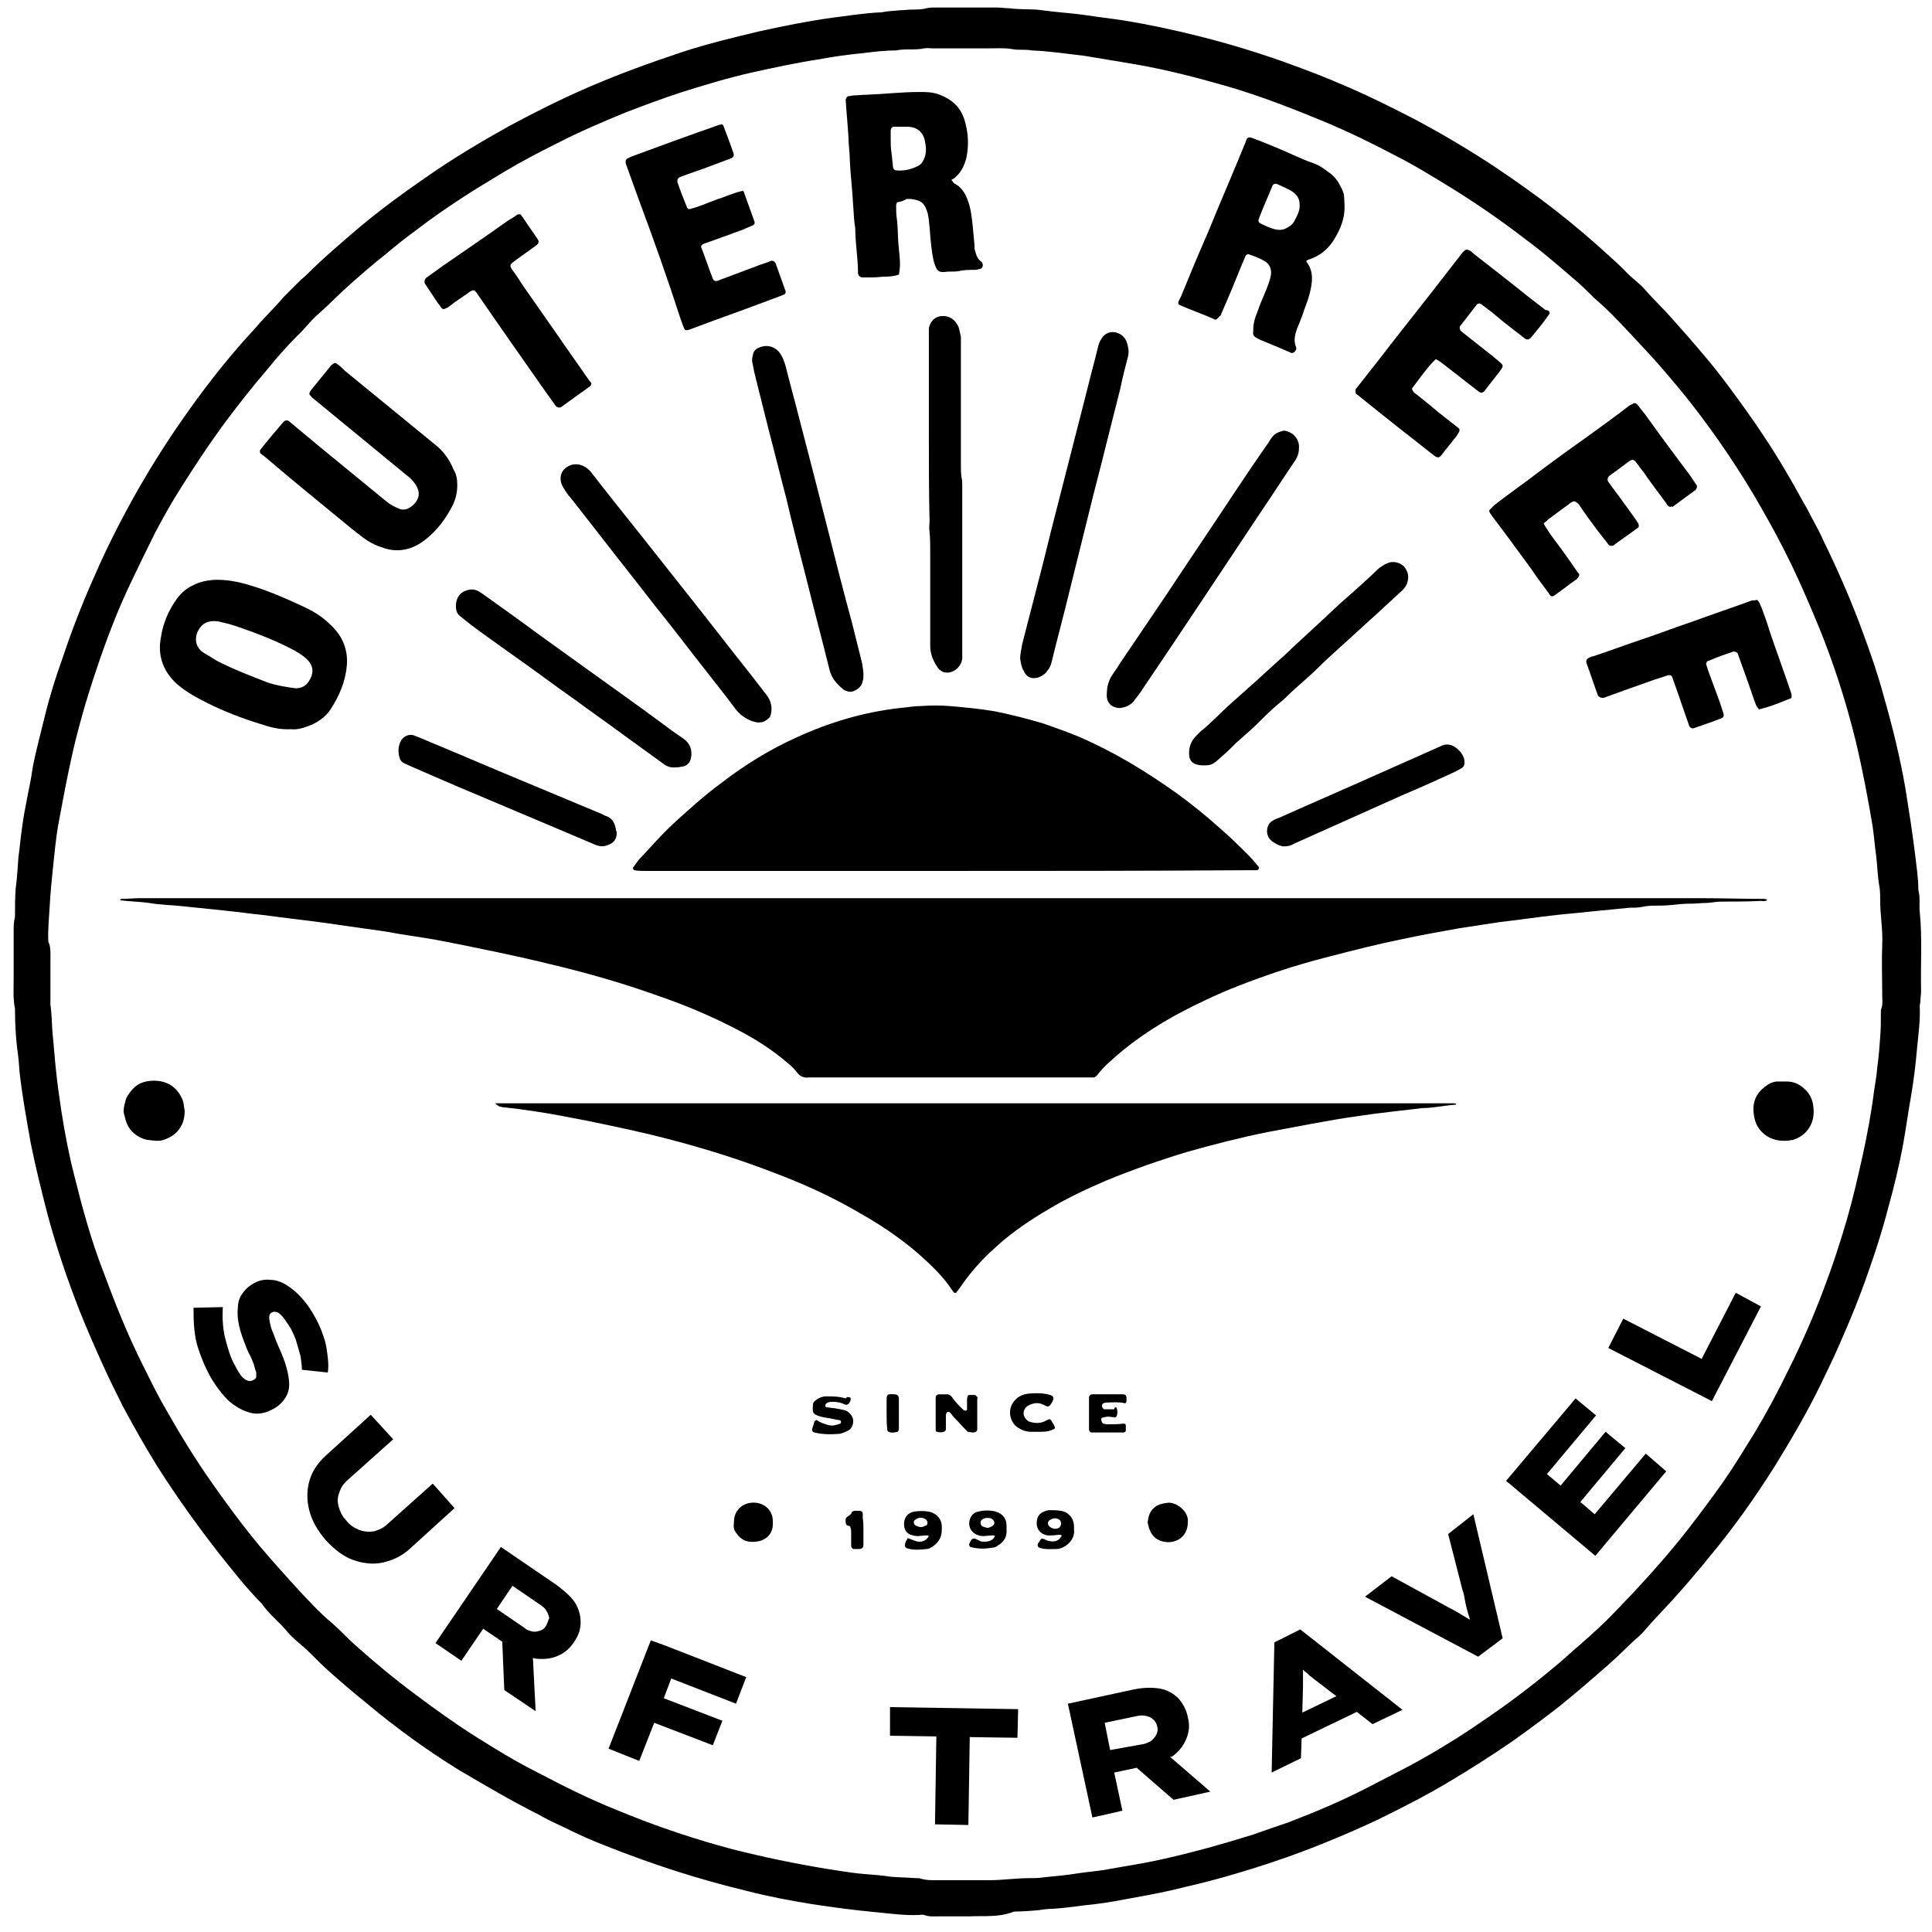 <?xml version="1.0" encoding="utf-8"?>
<!-- Generator: Adobe Illustrator 27.0.1, SVG Export Plug-In . SVG Version: 6.00 Build 0)  -->
<svg version="1.1" id="Layer_1" xmlns="http://www.w3.org/2000/svg" xmlns:xlink="http://www.w3.org/1999/xlink" x="0px" y="0px"
	 viewBox="0 0 283.5 283.5" style="enable-background:new 0 0 283.5 283.5;" xml:space="preserve">
<g>
	<path d="M142.4,281.2c-1.8,0-3.1,0-4.4,0c-0.8,0-1.6,0.1-2.4-0.2c-0.2-0.1-0.5,0-0.7,0c-2.1,0.1-4.2-0.2-6.3-0.4
		c-3.2-0.3-6.3-0.7-9.5-1.2c-3.1-0.5-6.3-1.1-9.4-1.9c-7.1-1.7-13.9-3.9-20.7-6.6c-2.1-0.8-4.1-1.7-6.1-2.7
		c-1.3-0.6-2.6-1.2-3.8-1.9c-4-2-7.9-4.3-11.8-6.6c-4.7-2.9-9.1-6.1-13.3-9.6c-2.1-1.7-4.1-3.4-6.1-5.2c-1.1-1-2.1-2.1-3.2-3.1
		c-0.8-0.7-1.7-1.4-2.4-2.2c-1.2-1.5-2.8-2.7-3.9-4.3c-2.3-2.3-4.3-4.9-6.3-7.4c-3.2-4.1-6.2-8.3-9-12.7c-1.8-2.9-3.5-5.9-5.1-8.9
		c-1-2-2-4-2.9-6c-1.2-2.6-2.3-5.2-3.4-7.9c-1.8-4.6-3.4-9.3-4.7-14.1c-0.9-3.5-1.8-7.1-2.5-10.6c-0.6-3.4-1.2-6.7-1.6-10.1
		c-0.1-1.3-0.2-2.6-0.4-3.9c-0.2-1.8-0.3-3.6-0.3-5.4c0-0.1,0-0.2,0-0.3c-0.3-1.4-0.2-2.8-0.2-4.3c0-2.3,0-4.7,0-7
		c0-0.6,0-1.1,0.1-1.7c0.1-0.3,0.1-0.6,0.1-0.8c0-1.3,0-2.5,0.1-3.8c0.2-1.5,0.3-3.1,0.4-4.6c0.2-1.4,0.3-2.7,0.5-4.1
		c0.2-1.6,0.5-3.2,0.8-4.7s0.6-2.9,0.8-4.4c0.5-2.6,1.2-5.1,1.8-7.6c0.7-2.9,1.6-5.7,2.6-8.5c1.3-3.9,2.8-7.8,4.5-11.6
		c1.2-2.8,2.5-5.5,3.9-8.2c2.5-4.8,5.3-9.5,8.3-13.9c2.8-4.1,5.8-8.1,9-11.8c1.1-1.3,2.2-2.4,3.3-3.7c0.9-1,1.9-2,2.8-3
		c0.2-0.2,0.4-0.5,0.7-0.8c0.8-0.8,1.5-1.5,2.3-2.3c0.3-0.3,0.6-0.5,0.9-0.8c2.5-2.5,5.2-4.8,7.9-7.1c3-2.5,6.1-4.8,9.3-7
		c4.1-2.9,8.3-5.4,12.6-7.8c3.7-2,7.5-3.9,11.4-5.6c4.6-2,9.3-3.7,14.1-5.3c3.7-1.2,7.4-2.1,11.2-3c3.6-0.8,7.1-1.5,10.7-2
		c2.4-0.3,4.8-0.7,7.3-0.8c0.9-0.2,1.8-0.2,2.7-0.3c0.6,0,1.1-0.1,1.7-0.1c0.7,0,1.5,0,2.2-0.2c0.4-0.1,0.8-0.1,1.2-0.1
		c3.1,0,6.2,0,9.2,0c0.5,0,1,0.1,1.5,0.1c0.4,0,0.8,0.1,1.2,0.1c1.3,0.1,2.5,0,3.8,0.2c2.1,0.3,4.2,0.4,6.3,0.7
		c1.9,0.3,3.8,0.5,5.7,0.8c3.7,0.6,7.4,1.4,11,2.3c4,1,8,2.2,12,3.6c3.4,1.2,6.8,2.5,10.2,4c3.2,1.4,6.4,3,9.5,4.6
		c3.2,1.7,6.3,3.5,9.3,5.4c3.2,2,6.3,4.2,9.3,6.4c2.8,2.1,5.5,4.3,8.1,6.6c1.5,1.4,3.1,2.7,4.5,4.2c0.8,0.8,1.8,1.5,2.5,2.3
		c1.3,1.5,2.8,2.9,4.1,4.4c1.6,1.8,3.2,3.6,4.7,5.4c2.3,2.7,4.4,5.6,6.4,8.4c2.2,3.1,4.2,6.2,6.1,9.5c0.9,1.5,1.7,3.1,2.6,4.6
		c0.8,1.6,1.7,3.1,2.4,4.7c2.2,4.5,4.2,9.1,5.9,13.8c1.1,3,2.1,5.9,2.9,8.9c1.3,4.5,2.4,9,3.2,13.6c0.5,3.1,1,6.3,1.4,9.5
		c0.2,1.8,0.5,3.6,0.5,5.4c0.3,1.1,0.1,2.2,0.2,3.2c0.4,3.9,0.1,7.8,0.2,11.6c0,0.5-0.1,1-0.1,1.5c0,0.2-0.1,0.5-0.1,0.7
		c0.1,2.1-0.2,4.2-0.4,6.3c-0.2,2.4-0.5,4.7-0.9,7.1c-0.4,2.2-0.7,4.5-1.1,6.7c-0.6,3.3-1.4,6.6-2.3,9.8c-0.8,3.1-1.8,6.2-2.9,9.3
		c-1.2,3.5-2.6,6.9-4.1,10.3c-0.9,2.1-1.9,4.1-2.9,6.2c-2,4.1-4.3,8-6.7,11.9c-2.9,4.6-6.1,9.1-9.6,13.3c-1.7,2.1-3.5,4.2-5.3,6.2
		c-0.9,1-1.8,1.9-2.7,2.9c-0.8,0.8-1.5,1.8-2.3,2.5c-1.5,1.3-2.9,2.8-4.4,4.1c-2.4,2.1-4.8,4.2-7.3,6.2c-2.3,1.8-4.6,3.5-7,5.2
		c-2.9,2-5.9,3.9-8.9,5.7c-3.5,2.1-7.2,4-10.9,5.8c-4.3,2-8.6,3.8-13.1,5.4c-3.1,1.1-6.3,2.1-9.5,3c-2.5,0.7-5.1,1.3-7.6,1.9
		c-2.2,0.5-4.5,0.9-6.7,1.3c-2,0.4-4,0.7-6.1,0.9c-1.5,0.2-3,0.4-4.6,0.5c-0.7,0-1.4,0.1-2,0.2c-1.2,0.1-2.4,0.2-3.6,0.2
		C146.6,281.4,144.2,281.1,142.4,281.2z M7.4,141.2c0,1.7,0,3.3,0,5c0,0.4,0,0.8,0,1.2c0.2,1.4,0.2,2.7,0.3,4.1
		c0.2,1.8,0.3,3.6,0.5,5.4c0.2,2,0.5,4.1,0.8,6.1c0.5,3.2,1.1,6.4,1.9,9.5c1.2,4.8,2.5,9.6,4.3,14.2c1.7,4.6,3.5,9.1,5.7,13.5
		c1.1,2.2,2.2,4.5,3.5,6.7c2.1,3.7,4.3,7.3,6.7,10.7c1.9,2.7,3.8,5.3,5.8,7.8c1.6,2,3.3,3.9,5,5.8c1.8,2,3.6,4,5.5,5.8
		c0.6,0.6,1.3,1.1,1.9,1.7c0.9,0.8,1.7,1.7,2.6,2.5c2.9,2.6,5.9,5.1,9,7.4c2.8,2.1,5.7,4.2,8.7,6.1s6.1,3.8,9.3,5.4
		c3.8,2,7.6,3.9,11.6,5.5c2.9,1.2,5.8,2.3,8.8,3.3c3.3,1.1,6.6,2.1,10,2.9c4.5,1.1,9.1,2,13.7,2.7c1.3,0.2,2.6,0.4,3.9,0.5
		c1.3,0.1,2.6,0.2,3.9,0.4c1.2,0.1,2.4,0.1,3.6,0.2c0.3,0,0.6,0,0.8,0.1c0.7,0.2,1.4,0.2,2,0.2c2.7,0,5.4,0,8,0
		c1.9,0,3.9-0.3,5.8-0.3c0.7,0,1.4,0,2-0.1c1.7-0.2,3.4-0.3,5.1-0.6c1.3-0.2,2.6-0.3,3.9-0.5c2.7-0.5,5.5-0.9,8.2-1.5
		c4.6-1,9.2-2.3,13.7-3.7c1.7-0.6,3.4-1.2,5.2-1.8c3.9-1.5,7.7-3.1,11.4-5c1.9-1,3.9-2,5.8-3c2.5-1.3,5-2.8,7.4-4.3
		c1.6-1,3.2-2.1,4.8-3.2c3.5-2.4,6.9-5,10.2-7.8c1.1-0.9,2.1-1.9,3.2-2.8c1.7-1.5,3.4-3,5-4.7c0.8-0.8,1.6-1.7,2.5-2.6
		c1.3-1.4,2.6-2.8,3.9-4.3c1.5-1.7,3-3.5,4.4-5.3c1.8-2.3,3.5-4.6,5.2-7c1.6-2.3,3.1-4.8,4.6-7.2c1.8-3,3.5-6.2,5-9.3
		c1.9-3.8,3.6-7.7,5.1-11.7c1.3-3.4,2.4-6.8,3.4-10.2c0.9-3.1,1.6-6.2,2.3-9.3c0.7-3.2,1.3-6.4,1.7-9.6c0.2-1.2,0.4-2.5,0.5-3.7
		c0.2-1.4,0.3-2.8,0.4-4.2c0.1-1.2,0.1-2.4,0.1-3.6c0-0.2,0-0.5,0.1-0.7c0.2-0.6,0.1-1.1,0.1-1.7c0-2.6-0.1-5.1,0-7.7
		c0.1-2.1-0.3-4.2-0.3-6.3c0-0.7,0-1.4-0.1-2c-0.3-1.6-0.3-3.2-0.5-4.7c-0.2-1.4-0.3-2.8-0.5-4.2c-0.7-4.2-1.5-8.4-2.5-12.6
		c-1.4-5.7-3.2-11.3-5.4-16.7c-1.6-3.9-3.3-7.8-5.2-11.5c-1.3-2.6-2.8-5.2-4.3-7.8c-1.6-2.7-3.3-5.3-5.1-7.9c-1.9-2.7-3.9-5.4-6-7.9
		c-1.5-1.8-3.1-3.7-4.7-5.4c-1.7-1.8-3.4-3.7-5.2-5.5c-0.8-0.8-1.7-1.6-2.5-2.3c-1-1-2-2-3.1-2.9c-2.2-1.9-4.4-3.8-6.7-5.5
		c-4-3.1-8.1-5.9-12.4-8.5c-2.3-1.4-4.6-2.8-7-4c-3.4-1.8-6.9-3.5-10.5-5c-4.6-1.9-9.2-3.7-14-5.1c-4.5-1.3-9.1-2.5-13.8-3.3
		c-2.4-0.4-4.8-0.8-7.2-1.2c-2.6-0.3-5.2-0.7-7.8-0.8c-1-0.2-1.9,0-2.9-0.2c-1.2-0.2-2.4-0.1-3.6-0.1c-2.6,0-5.2,0-7.9,0
		c-0.5,0-0.9-0.1-1.4,0c-1.4,0.3-2.7,0-4.1,0.3c-1.7,0-3.3,0.2-4.9,0.4c-2.1,0.2-4.3,0.5-6.4,0.9c-3.3,0.5-6.5,1.2-9.7,1.9
		c-3.6,0.8-7.2,1.9-10.7,3c-2.7,0.9-5.4,1.9-8,2.9c-3.4,1.4-6.7,2.8-10,4.5c-2.6,1.3-5.3,2.7-7.8,4.2c-2.1,1.3-4.2,2.5-6.3,3.9
		c-2.3,1.5-4.6,3.1-6.8,4.8c-1.5,1.1-2.9,2.2-4.3,3.4c-1.8,1.4-3.5,2.9-5.2,4.4c-1.6,1.4-3,2.9-4.6,4.3c-1.2,1-2.1,2.3-3.2,3.3
		c-1.5,1.5-2.9,3.1-4.2,4.7c-2.4,2.8-4.7,5.7-6.9,8.7c-2.1,2.9-4,5.8-5.9,8.8c-1.4,2.2-2.7,4.5-3.9,6.8c-1.2,2.4-2.4,4.9-3.6,7.4
		c-1.9,4-3.5,8.2-4.9,12.4c-1.5,4.4-2.8,8.9-3.8,13.5c-0.7,3.2-1.3,6.5-1.9,9.7c-0.3,1.9-0.5,3.8-0.7,5.8c-0.2,1.9-0.4,3.9-0.5,5.8
		c-0.1,1.8-0.3,3.5-0.2,5.3C7.5,139,7.4,140.1,7.4,141.2z"/>
	<path d="M160.6,158.1c-0.5,0-1,0-1.5,0c-13.3,0-26.6,0-39.9,0c-0.2,0-0.3,0-0.5,0c-0.7,0.1-1.3-0.1-1.8-0.8
		c-0.4-0.5-0.8-0.9-1.3-1.3c-2.2-1.9-4.7-3.5-7.2-4.8c-3.8-2-7.8-3.7-11.9-5.1c-5.3-1.9-10.6-3.4-16.1-4.7
		c-4.9-1.2-9.9-2.2-14.9-3.2c-2.4-0.5-4.8-0.8-7.2-1.2c-1.5-0.3-3-0.5-4.5-0.7c-2.1-0.3-4.2-0.6-6.3-0.9c-2.9-0.4-5.8-0.7-8.6-1.1
		c-2-0.2-4.1-0.5-6.1-0.7c-1.9-0.2-3.8-0.4-5.8-0.6c-1.7-0.2-3.4-0.2-5.1-0.5c-1.4-0.2-2.8-0.2-4.3-0.4c0.1-0.1,0.1-0.2,0.2-0.2
		c0.9,0,1.8-0.1,2.7-0.1c2.9,0,5.8,0,8.7,0c73.5,0,147.1,0,220.6,0c3,0,5.9,0.1,8.9,0.1c0.2,0,0.5,0,0.6,0.2c-0.3,0.2-0.7,0.1-1,0.1
		c-1.9,0.1-3.9,0.1-5.8,0.1c-0.7,0-1.5,0.2-2.2,0.2s-1.4,0.1-2,0.1c-0.1,0-0.1,0-0.2,0c-1,0-1.9,0.1-2.9,0.2
		c-0.9,0.1-1.8,0.1-2.7,0.1c-0.6,0-1.1,0.1-1.7,0.2c-0.5,0.1-1.1,0.1-1.7,0.1c-2,0.2-4.1,0.4-6.1,0.6c-1.6,0.2-3.3,0.3-4.9,0.5
		c-2.7,0.3-5.3,0.7-8,1c-2,0.3-3.9,0.6-5.9,0.9c-2.8,0.5-5.6,1-8.4,1.6c-3.5,0.7-7,1.6-10.5,2.5c-2.8,0.7-5.5,1.5-8.2,2.4
		c-3.5,1.2-7,2.5-10.3,4.1c-4.3,2-8.3,4.3-12,7.3c-1.4,1.2-2.8,2.3-3.9,3.8C161,157.8,160.8,157.9,160.6,158.1z"/>
	<path d="M138.8,127.8c-14.7,0-29.3,0-44,0c-0.6,0-1.1,0-1.7-0.1c-0.1,0-0.3-0.3-0.2-0.4c0.3-0.4,0.5-0.7,0.8-1.1
		c1.8-1.9,3.5-3.9,5.5-5.7c2.1-1.9,4.2-3.8,6.5-5.5c3.5-2.7,7.2-5,11.2-6.8c4.8-2.2,9.8-3.7,15.1-4.3c1.1-0.1,2.1-0.3,3.2-0.3
		c1.4-0.1,2.7-0.1,4.1,0c2.3,0.2,4.5,0.4,6.8,0.8c2.4,0.5,4.8,1.1,7.1,1.8c1.7,0.6,3.4,1.2,5.1,1.9c5.1,2.2,9.9,5.1,14.5,8.4
		c2.2,1.6,4.3,3.3,6.4,5.2c1.4,1.2,2.7,2.5,4,3.8c0.5,0.5,1,1.1,1.5,1.7c0.1,0.1,0,0.2,0,0.3c0,0.1-0.2,0.2-0.3,0.2
		c-0.6,0-1.3,0-1.9,0C167.9,127.8,153.3,127.8,138.8,127.8z"/>
	<path d="M72.7,161.9c0.3,0,0.6,0,0.9,0c46.6,0,93.2,0,139.8,0c0.1,0,0.2,0,0.3,0.1l-0.1,0.1c-1.6,0.1-3.3,0.5-4.9,0.5
		c-3.2,0.4-6.4,0.7-9.6,1.2c-2.2,0.3-4.4,0.7-6.6,1.1c-2.1,0.4-4.3,0.8-6.4,1.2c-4,0.8-7.9,1.8-11.8,2.9c-4,1.2-8,2.6-11.9,4.2
		c-2.8,1.2-5.6,2.5-8.3,4.1c-2.9,1.7-5.6,3.5-8.1,5.8c-1.9,1.7-3.6,3.6-5.1,5.8c-0.2,0.3-0.4,0.5-0.6,0.8c0,0-0.2,0-0.3,0
		c-0.1-0.1-0.2-0.3-0.3-0.4c-1.3-2-3.1-3.7-4.9-5.3c-2.2-1.9-4.6-3.6-7.1-5.1c-1.7-1-3.4-2-5.2-2.9c-3.3-1.7-6.7-3.1-10.2-4.4
		c-5.6-2.1-11.4-3.8-17.2-5.2c-4.3-1-8.6-1.9-12.9-2.7c-2.7-0.5-5.4-0.9-8.1-1.2c-0.3,0-0.7-0.1-1-0.2
		C73.1,162.1,72.8,162.2,72.7,161.9z"/>
	<path d="M178.4,46.9c-0.1,0-0.2,0-0.3-0.1c-1.6-0.7-3.3-1.3-4.9-2c-0.3-0.1-0.4-0.3-0.2-0.7c0.1-0.2,0.2-0.4,0.3-0.6
		c1.3-3.2,2.6-6.3,4-9.5c1.8-4.4,3.7-8.8,5.5-13.2c0-0.1,0.1-0.2,0.1-0.3c0.1-0.3,0.4-0.4,0.7-0.3c0.4,0.1,0.7,0.3,1.1,0.4
		c1.7,0.7,3.5,1.4,5.2,2.2c0.9,0.4,1.8,0.8,2.7,1.1c0.9,0.3,1.6,0.8,2.4,1.4c0.9,0.6,1.4,1.4,1.9,2.4c0.1,0.3,0.2,0.5,0.3,0.8
		c0.1,1.2,0.2,2.4-0.1,3.6c-0.3,1.2-0.8,2.2-1.5,3.3c-0.8,1.2-1.9,2.1-3.3,2.6c-0.2,0.1-0.5,0.1-0.6,0.3v0.1c1.1,1.4,0.9,3,0.5,4.6
		c-0.2,0.8-0.5,1.6-0.8,2.4c-0.3,1-0.7,1.9-1.1,2.9c-0.3,0.9-0.5,1.7-0.1,2.7c0.1,0.2-0.1,0.4-0.2,0.6c-0.1,0.1-0.3,0.2-0.4,0.2
		c-0.1,0-0.2,0-0.3-0.1c-1.4-0.6-2.8-1.2-4.3-1.8c-0.2-0.1-0.4-0.2-0.6-0.3c-0.4-0.2-0.6-0.5-0.5-1c0-0.4,0-0.8,0.1-1.2
		c0.1-0.6,0.3-1.1,0.5-1.6c0.4-1.2,0.9-2.3,1.4-3.5c0.2-0.6,0.5-1.3,0.6-2c0.1-0.8-0.2-1.5-0.8-1.9c-0.8-0.5-1.6-0.8-2.5-1.1
		c-0.2,0-0.3,0.1-0.4,0.2c-0.2,0.5-0.4,0.9-0.6,1.4c-1,2.5-2,4.9-3.1,7.4C178.8,46.5,178.7,46.8,178.4,46.9z M190.7,30
		c0-0.6-0.2-1.1-0.6-1.5c-0.3-0.3-0.6-0.5-1-0.7c-0.6-0.3-1.1-0.5-1.7-0.8c-0.3-0.1-0.6,0-0.7,0.3c-0.6,1.5-1.3,3-1.9,4.6
		c0,0.1-0.1,0.2-0.1,0.3c-0.1,0.2,0,0.5,0.3,0.6c0.6,0.3,1.2,0.6,1.9,0.8s1.4,0.2,2-0.2c0.4-0.2,0.8-0.5,1-0.9
		C190.3,31.7,190.8,30.9,190.7,30z"/>
	<path d="M131.6,29.7c0,0.2-0.1,0.3-0.1,0.4c0,0.7,0,1.4,0.1,2c0.2,1.4,0.1,2.8,0.3,4.3c0,0.4,0.1,0.8,0.1,1.2
		c0.1,1,0.1,1.7-0.1,2.7c-0.6,0.2-1.3,0.3-2,0.3c-0.6,0-1.1,0.1-1.7,0.1c-0.6,0-1.1,0-1.7,0c-0.3,0-0.6-0.3-0.6-0.7
		c0-2.2-0.4-4.3-0.4-6.5c-0.2-1.1-0.2-2.1-0.3-3.2c-0.1-2.3-0.4-4.5-0.5-6.8c0-1.1-0.2-2.3-0.2-3.4c-0.1-1.8-0.3-3.6-0.4-5.4
		c0-0.3,0.2-0.6,0.5-0.6c0.2,0,0.4-0.1,0.7-0.1c0.6,0,1.2-0.1,1.9-0.1c2.6-0.1,5.1-0.4,7.7-0.4c1,0,2,0,3,0.4c1.8,0.7,3,1.8,3.6,3.6
		c0.6,1.9,0.7,3.8,0.3,5.7c-0.3,1.1-0.7,2-1.6,2.8c-0.2,0.2-0.4,0.3-0.6,0.4c0.2,0.2,0.3,0.4,0.4,0.5c1.4,0.7,1.9,2,2.3,3.4
		c0.2,0.8,0.3,1.7,0.4,2.5c0.1,1.1,0.2,2.1,0.3,3.2c0,0.2,0,0.3,0,0.5c0.2,0.7,0.3,1.4,1,1.9c0.1,0.1,0.2,0.3,0.2,0.4
		c0.1,0.2-0.1,0.5-0.2,0.6c-0.3,0.1-0.7,0.2-1,0.2c-0.8,0-1.6,0-2.4,0.2c-0.6,0.1-1.3,0-1.9,0.1c-1,0.1-1.2-0.2-1.5-1
		c-0.2-0.5-0.3-1.1-0.4-1.7c-0.2-1.3-0.3-2.6-0.4-3.9c-0.1-0.8-0.1-1.6-0.4-2.4c-0.4-1.1-0.8-1.5-2.3-1.7c-0.1,0-0.1,0-0.2,0
		c-0.2,0-0.3,0-0.5,0C132.6,29.5,132.1,29.6,131.6,29.7z M130.7,20.4C130.8,20.4,130.8,20.4,130.7,20.4c0,0.6,0,1.3,0.1,1.9
		s0.1,1.1,0.2,1.7c0,0.2,0,0.5,0.1,0.7c0,0.1,0.2,0.3,0.4,0.3c1.1,0.1,2.1-0.1,3.1-0.6c0.5-0.2,0.8-0.6,1-1.1
		c0.4-0.9,0.3-1.8,0.1-2.7c-0.3-1.3-1.2-2-2.6-2c-0.7,0-1.4,0-2,0c-0.2,0-0.4,0.3-0.4,0.5C130.7,19.5,130.7,19.9,130.7,20.4z"/>
	<path d="M42.7,107c-1.7,0.1-3.1-0.3-4.6-0.8c-2.6-0.8-5.2-1.8-7.6-3c-1.6-0.8-3.1-1.6-4.5-2.8c-2-1.8-2.9-4.1-2.4-6.8
		c0.3-2.1,1.1-4,2.4-5.8c0.6-0.8,1.4-1.5,2.3-1.9c0.9-0.5,1.9-0.7,2.9-0.8c1.8-0.1,3.5,0.2,5.2,0.7c2.8,0.8,5.5,2,8.1,3.2
		c1.3,0.6,2.5,1.3,3.6,2.3c0.9,0.8,1.7,1.7,2.2,2.8c0.5,1.1,0.7,2.3,0.6,3.5c-0.2,2.4-1.1,4.5-2.4,6.5c-0.8,1.2-2,2-3.4,2.5
		C44.3,106.9,43.4,107.1,42.7,107z M43.4,101c0.6,0,1.4-0.2,1.9-1c0.8-1.2,0.7-2.3-0.2-3.2c-0.5-0.5-1.1-0.9-1.8-1.3
		c-2.8-1.5-5.7-2.6-8.6-3.6c-0.9-0.3-1.7-0.5-2.6-0.7c-0.6-0.1-1.1-0.1-1.7,0.1c-1.4,0.5-2.4,2.8-0.9,4.2c0.1,0.1,0.3,0.2,0.4,0.3
		c0.9,0.5,1.7,1.1,2.6,1.5c2.2,1.1,4.6,2,6.9,2.9C40.7,100.6,41.9,100.8,43.4,101z"/>
	<path d="M67.1,71.2c0,1-0.2,1.9-0.6,2.8c-1,2-2.3,3.8-4.1,5.2c-1.9,1.5-4.1,2-6.4,1.1c-1-0.3-1.9-0.8-2.7-1.4
		c-1.2-0.9-2.3-1.8-3.5-2.8c-3.3-2.7-6.6-5.4-9.9-8.2c-0.5-0.4-1-0.9-1.6-1.3c-0.2-0.1-0.2-0.5-0.1-0.6c1.1-1.4,2.2-2.7,3.4-4.1
		c0.2-0.2,0.5-0.3,0.8-0.1c1.4,1.2,2.8,2.3,4.2,3.5c3.3,2.7,6.7,5.5,10,8.2c0.6,0.5,1.3,0.9,2.1,1.2c0.3,0.1,0.7,0.1,1,0
		c0.5-0.2,1-0.6,1.3-1c0.5-0.7,0.6-1.4,0.2-2.2c-0.4-0.8-1-1.4-1.7-1.9c-1.7-1.4-3.4-2.8-5.1-4.2c-2.8-2.3-5.6-4.6-8.4-6.9
		c-0.2-0.1-0.3-0.3-0.5-0.5c-0.1-0.1-0.1-0.2-0.1-0.3c0.1-0.2,0.1-0.3,0.2-0.4c1-1.2,2-2.5,3-3.7c0.1-0.1,0.3-0.2,0.4-0.3
		c0.1,0,0.2-0.1,0.3,0c0.5,0.3,0.9,0.7,1.3,1.1c3.3,2.7,6.6,5.4,9.9,8.1c1.1,0.9,2.2,1.8,3.3,2.7c1.3,1,2.2,2.3,2.8,3.8
		C67,69.6,67.1,70.4,67.1,71.2z"/>
	<path d="M227.4,46c-0.8,1.2-1.8,2.4-2.8,3.6c-0.2,0.2-0.5,0.3-0.8,0.1c-1.4-1.1-2.9-2.2-4.3-3.4c-0.7-0.6-1.4-1.1-2.2-1.7
		c-0.2-0.1-0.4-0.1-0.6,0.1c-0.8,1-1.6,2.1-2.4,3.1c-0.2,0.2-0.1,0.6,0.1,0.8c1.4,1.1,2.9,2.3,4.3,3.4c0.2,0.1,0.4,0.3,0.5,0.4
		c1.6,1.4,1.7,1,0.4,2.7c-0.6,0.8-1.2,1.5-1.8,2.3c-0.3,0.3-0.5,0.3-0.9,0c-1.8-1.4-3.6-2.8-5.4-4.2c-0.3-0.2-0.6-0.4-0.8-0.5
		c-0.9,0.8-2.1,2.4-3.5,4.3c0,0.3,0.2,0.4,0.3,0.6c1.3,1,2.5,2,3.7,3c0.9,0.7,1.9,1.5,2.8,2.2c0.2,0.1,0.2,0.4,0.1,0.6
		c-0.2,0.3-0.4,0.7-0.7,1c-0.6,0.8-1.3,1.6-1.9,2.4c-0.3,0.4-0.6,0.4-1,0.1c-3.7-2.9-7.4-5.8-11.1-8.8c-0.1-0.1-0.3-0.2-0.4-0.3
		c-0.1-0.1-0.1-0.3-0.1-0.5s0.1-0.3,0.2-0.4c1.1-1.4,2.2-2.8,3.3-4.2c3.3-4.3,6.7-8.5,10-12.8c0.7-0.9,1.4-1.8,2.1-2.7
		c0.1-0.2,0.3-0.3,0.5-0.5c0.1-0.1,0.3-0.1,0.5,0c0.3,0.1,0.5,0.3,0.7,0.5c2.7,2.1,5.4,4.2,8,6.3c0.9,0.7,1.7,1.3,2.6,2
		C227.2,45.5,227.4,45.7,227.4,46z"/>
	<path d="M245.1,74.4c-0.4-0.1-0.5-0.4-0.7-0.7c-1.1-1.5-2.2-2.9-3.2-4.4l-0.1-0.1c-1.7-2.2-1.1-2.2-3.4-0.5c-0.5,0.4-1,0.7-1.5,1.1
		c-0.3,0.2-0.4,0.6-0.2,0.9c0.7,1,1.5,2,2.2,3s1.5,2,2.2,3.1c0.1,0.2,0.1,0.5,0,0.6c-1.2,0.9-2.4,1.7-3.6,2.6c0,0-0.1,0.1-0.2,0.1
		c-0.2,0-0.4,0-0.5-0.1c-0.6-0.8-1.2-1.5-1.8-2.3c-0.8-1.1-1.7-2.3-2.5-3.5c-0.1-0.2-0.3-0.4-0.5-0.5c-0.1-0.1-0.3-0.2-0.5-0.1
		s-0.4,0.2-0.6,0.4c-1,0.7-2,1.5-3,2.2c-0.2,0.2-0.4,0.4-0.7,0.6c0.3,0.6,0.7,1.1,1,1.6c1.2,1.6,2.3,3.1,3.4,4.7
		c0.3,0.4,0.5,0.8,0.8,1.1c0.1,0.2,0,0.3-0.1,0.5c-0.1,0.1-0.2,0.3-0.4,0.4c-1,0.7-2,1.5-3,2.2c-0.1,0.1-0.3,0.2-0.4,0.2
		c-0.3,0-0.4-0.2-0.5-0.4c-0.9-1.2-1.8-2.4-2.6-3.6c-1.9-2.6-3.8-5.2-5.7-7.7c-0.1-0.2-0.3-0.4-0.4-0.6c-0.1-0.2-0.1-0.3,0.1-0.5
		c0.2-0.2,0.4-0.4,0.6-0.6c2.2-1.7,4.5-3.3,6.7-5c2.4-1.8,4.9-3.6,7.3-5.3c1.9-1.4,3.9-2.8,5.8-4.3c0.2-0.1,0.4-0.2,0.6-0.3
		c0.2-0.1,0.4,0,0.5,0.1c0.4,0.5,0.8,1,1.2,1.5c2,2.8,4,5.5,6.1,8.3c0.5,0.6,0.9,1.3,1.4,2c0.2,0.2,0.1,0.6-0.1,0.8
		c-1.1,0.8-2.3,1.7-3.4,2.5C245.4,74.3,245.2,74.3,245.1,74.4z"/>
	<path d="M105.9,18.2c0.1,0.1,0.3,0.2,0.3,0.4c0.5,1.3,1,2.6,1.4,3.8c0.2,0.5,0,0.7-0.5,0.9c-1.1,0.4-2.1,0.8-3.2,1.2
		c-1.3,0.5-2.6,0.9-3.9,1.4c-0.2,0.1-0.3,0.1-0.4,0.2s-0.2,0.2-0.2,0.4c0,0.1,0,0.1,0,0.2c0.4,1.2,0.9,2.5,1.4,3.7
		c0,0.1,0.1,0.2,0.3,0.3c1.4-0.3,2.6-0.9,4-1.4c1.3-0.4,2.5-1,3.9-1.3c0.1,0.1,0.2,0.2,0.2,0.3c0.5,1.4,1,2.8,1.5,4.2
		c0.1,0.2,0,0.5-0.3,0.6c-0.5,0.2-0.9,0.4-1.4,0.6c-1.9,0.7-3.8,1.4-5.8,2.1c-0.2,0.1-0.4,0.3-0.3,0.5c0.6,1.5,1.1,3.1,1.7,4.6
		c0.1,0.3,0.4,0.4,0.7,0.3c1.9-0.7,3.7-1.4,5.6-2.1c0.7-0.3,1.5-0.5,2.2-0.8c0.2-0.1,0.5,0,0.6,0.2l0.1,0.1c0.5,1.4,1,2.8,1.5,4.2
		c0,0.1-0.1,0.4-0.2,0.4c-1.2,0.5-2.4,0.9-3.7,1.4c-2.9,1.1-5.8,2.1-8.7,3.2c-0.5,0.2-1.1,0.4-1.6,0.6c-0.4,0.1-0.6,0.1-0.7-0.2
		c-0.2-0.4-0.3-0.8-0.5-1.3c-1.9-5.9-4-11.8-6.2-17.7c-0.6-1.7-1.2-3.3-1.8-5c-0.1-0.2-0.1-0.3-0.1-0.5s0.1-0.3,0.2-0.4
		c0.2-0.1,0.4-0.2,0.6-0.3c4.3-1.6,8.7-3.2,13-4.7C105.7,18.3,105.8,18.3,105.9,18.2z"/>
	<path d="M257.8,88c0.4,0.3,0.5,0.8,0.7,1.2c0.4,1.1,0.8,2.1,1.1,3.2c1,3,2.1,5.9,3.1,8.9c0.1,0.3,0.2,0.5,0.2,0.8
		c0,0.2,0,0.4-0.2,0.4c-1.5,0.6-2.9,1.2-4.6,1.6c-0.1-0.2-0.3-0.4-0.4-0.6c-0.4-1-0.7-2-1.1-3.1c-0.5-1.4-1-2.8-1.5-4.2
		c0-0.1-0.1-0.2-0.1-0.3c-0.1-0.2-0.4-0.3-0.6-0.3c-1.2,0.4-2.4,0.8-3.5,1.3c-0.1,0-0.2,0.1-0.3,0.1c-0.2,0.1-0.3,0.4-0.2,0.6
		c0.3,1,0.7,2,1.1,3.1c0.5,1.3,1,2.7,1.4,4c0.1,0.3,0,0.6-0.3,0.7s-0.5,0.2-0.8,0.3c-1,0.4-2,0.7-3.1,1.1c-0.4,0.2-0.8,0-0.9-0.5
		c-0.3-0.9-0.6-1.7-0.9-2.6c-0.5-1.4-1-2.9-1.5-4.3c-0.1-0.3-0.4-0.4-0.7-0.3c-0.8,0.3-1.6,0.5-2.4,0.8c-2.3,0.8-4.5,1.6-6.7,2.4
		c-0.2,0.1-0.3,0.1-0.5,0.1s-0.3-0.1-0.5-0.2l-0.1-0.1c-0.6-1.6-1.1-3.2-1.7-4.8c-0.1-0.4,0-0.6,0.4-0.8c0.2-0.1,0.4-0.2,0.6-0.2
		c2.4-0.8,4.8-1.7,7.2-2.5s4.7-1.7,7.1-2.5c3-1.1,6-2.1,9-3.2C257.5,88.1,257.7,88.1,257.8,88z"/>
	<path d="M136.3,63.2c0-4.5,0-9,0-13.5c0-0.5,0-0.9,0-1.4c0-0.4,0.2-0.8,0.4-1.1c0.3-0.4,0.7-0.7,1.3-0.8c1.3-0.2,2.3,0.6,2.7,1.7
		c0.1,0.4,0.2,0.9,0.3,1.3c0,0.5,0,0.9,0,1.4c0,5.8,0,11.5,0,17.3c0,0.7,0,1.4,0.1,2c0.1,0.4,0.1,0.8,0.1,1.2c0,8.1,0,16.3,0,24.4
		c0,0.3,0,0.6,0,0.9c-0.1,1.1-1,2-2.1,2.1c-0.2,0-0.5,0-0.7-0.1c-0.4-0.2-0.7-0.4-0.9-0.8c-0.6-0.9-1-1.9-1-3c0-1.2,0-2.4,0-3.6
		c0-3.4,0-6.7,0-10.1c0-1,0-2-0.1-3.1c-0.1-0.5,0-1,0-1.5C136.3,72.1,136.3,67.7,136.3,63.2z"/>
	<path d="M149.7,96.7c0-0.9,0.2-1.5,0.3-2.2c0.8-3.1,1.6-6.2,2.4-9.3c0.9-3.4,1.7-6.9,2.6-10.3c1.5-5.9,3-11.7,4.5-17.6
		c0.5-2.1,1.1-4.2,1.6-6.3c0.1-0.5,0.3-1,0.6-1.4c0.5-0.8,1.5-1.1,2.4-0.7c0.7,0.3,1.1,0.8,1.3,1.5s0.3,1.3,0.1,2
		c-0.4,1.5-0.8,3.1-1.1,4.6c-0.7,2.8-1.4,5.5-2.1,8.3c-0.8,3.3-1.7,6.6-2.5,9.9c-1,4-2,8.1-3,12.1c-0.8,3.3-1.7,6.6-2.5,9.9
		c-0.1,0.4-0.3,0.9-0.6,1.2c-0.3,0.5-0.8,0.8-1.3,1c-1,0.3-1.8,0-2.2-1C149.9,98,149.8,97.2,149.7,96.7z"/>
	<path d="M126.7,98.9c0,0.5,0,0.8-0.1,1c-0.1,0.7-0.6,1.2-1.3,1.5c-0.5,0.2-1,0.1-1.5-0.2c-1-0.8-1.8-1.7-2.1-3
		c-1.1-4.5-2.3-8.9-3.4-13.4c-1-3.9-2-7.7-2.9-11.6c-0.9-3.4-1.7-6.7-2.6-10.1c-0.7-2.8-1.4-5.6-2.1-8.4c-0.1-0.5-0.2-1-0.3-1.5
		c-0.1-0.4,0-0.8,0.1-1.2c0.1-0.5,0.4-0.8,0.9-1c1.4-0.6,2.6,0.1,3.1,0.9c0.4,0.6,0.6,1.2,0.8,1.9c0.4,1.6,0.8,3.1,1.2,4.6
		c0.9,3.5,1.8,6.9,2.7,10.4c0.8,3.1,1.6,6.3,2.4,9.4c1.1,4.4,2.2,8.7,3.4,13.1c0.5,2,1,4,1.5,6C126.6,98,126.7,98.5,126.7,98.9z"/>
	<path d="M86.8,56.3c-0.1,0.1-0.1,0.3-0.1,0.3c-0.5,0.3-0.9,0.7-1.4,1c-0.8,0.6-1.7,1.2-2.5,1.8c-0.1,0.1-0.3,0.2-0.4,0.3
		c-0.3,0.2-0.7,0.1-0.9-0.2c-0.5-0.7-1-1.4-1.5-2.1c-3.3-4.7-6.6-9.4-9.9-14.2c-0.1-0.2-0.3-0.4-0.4-0.5s-0.2-0.1-0.3-0.1
		c-0.3,0.1-0.5,0.2-0.7,0.4c-0.9,0.6-1.8,1.2-2.7,1.9c-0.2,0.2-0.5,0.3-0.7,0.4c-0.2,0.1-0.3,0.1-0.5-0.1c-0.2-0.3-0.4-0.5-0.6-0.8
		c-0.6-0.9-1.2-1.8-1.8-2.7c-0.2-0.3-0.1-0.7,0.1-0.9c0.8-0.6,1.7-1.2,2.5-1.8c3.2-2.2,6.4-4.4,9.5-6.6c0.5-0.3,1-0.6,1.4-0.9
		c0.2-0.1,0.5-0.1,0.6,0.1c0.8,1.2,1.6,2.3,2.4,3.5c0.2,0.3,0.2,0.6-0.2,0.9c-1.1,0.8-2.1,1.5-3.2,2.3l-0.1,0.1
		c-0.6,0.4-0.6,0.6-0.3,1.1c0.6,0.8,1.2,1.7,1.7,2.5c1.7,2.4,3.4,4.9,5.1,7.3c1.5,2.2,3.1,4.4,4.6,6.6C86.7,56,86.7,56.2,86.8,56.3z
		"/>
	<path d="M190.6,65.9c0,0.6-0.2,1.1-0.5,1.6c-1.7,2.5-3.3,5-5,7.5c-5.8,8.7-11.6,17.5-17.5,26.2c-0.3,0.5-0.7,1-1.1,1.5
		c-0.3,0.5-0.8,0.8-1.3,1c-0.3,0.1-0.7,0.2-1,0.2c-1.1-0.1-1.7-0.7-1.8-1.7c0-1,0.1-1.9,0.6-2.8c0.4-0.7,0.9-1.3,1.3-2
		c2.3-3.4,4.6-6.8,6.9-10.2c3.1-4.7,6.3-9.4,9.4-14.1c1.8-2.7,3.6-5.4,5.5-8.1c0.2-0.3,0.4-0.7,0.7-1c0.4-0.5,0.9-0.6,1.5-0.8
		c0.1,0,0.2,0,0.3,0c0.4,0.1,0.8,0.3,1.1,0.5C190.4,64.3,190.7,65,190.6,65.9z"/>
	<path d="M111.1,106c-0.1,0-0.5-0.1-0.8-0.2c-1-0.4-1.8-1-2.4-1.8c-1.7-2.3-3.5-4.5-5.2-6.7c-2.2-2.8-4.3-5.6-6.5-8.3
		c-2.7-3.5-5.5-7-8.2-10.5c-1.4-1.8-2.9-3.7-4.3-5.5c-0.4-0.4-0.7-0.9-1-1.4c-0.9-1.4-0.4-2.9,1.2-3.4c0.4-0.1,0.8-0.1,1.2,0
		c0.7,0.2,1.3,0.6,1.8,1.3c2.4,3.1,4.8,6.1,7.2,9.1c2.3,2.9,4.5,5.7,6.8,8.6c3.1,3.9,6.1,7.8,9.2,11.7c0.8,1,1.6,2.1,2.4,3.1
		c0.3,0.4,0.5,0.8,0.6,1.2c0.2,0.7,0.1,1.4-0.1,2C112.5,105.7,112,106.1,111.1,106z"/>
	<path d="M176.4,112.3c-0.1,0-0.4,0-0.7-0.1c-0.7-0.1-1.2-0.7-1.2-1.4c-0.1-1.2,0.3-2.1,1.1-2.9c0.2-0.2,0.4-0.4,0.6-0.6
		c1.4-1.1,2.6-2.4,3.9-3.6c0.9-0.8,1.9-1.7,2.8-2.5c0.3-0.3,0.6-0.5,0.9-0.8c1.1-1,2.2-2,3.3-3c0.9-0.8,1.8-1.6,2.6-2.4
		c1.3-1.2,2.6-2.4,3.9-3.6c1-0.9,2-1.9,3-2.8c1.7-1.5,3.4-3,5.1-4.6c0.3-0.3,0.6-0.6,0.9-0.8c0.3-0.2,0.6-0.4,0.9-0.5
		c0.9-0.5,2-0.1,2.5,0.4c0.6,0.7,0.8,1.5,0.5,2.4c-0.1,0.4-0.4,0.8-0.7,1.1c-1.3,1.2-2.6,2.4-3.9,3.6c-1.8,1.6-3.6,3.3-5.4,4.9
		c-1.1,1-2.2,2-3.2,3s-2.1,1.9-3.2,2.9c-0.8,0.7-1.5,1.5-2.4,2.2c-1.1,0.9-2.1,1.9-3.1,2.9s-2.1,1.9-3.2,2.9
		c-0.2,0.2-0.4,0.4-0.6,0.6c-0.7,0.7-1.5,1.4-2.3,2.1c-0.5,0.4-0.9,0.6-1.5,0.6C176.8,112.3,176.7,112.3,176.4,112.3z"/>
	<path d="M99.2,112.6c-0.9,0.1-1.5-0.2-2.1-0.7c-1.9-1.4-3.9-2.8-5.8-4.2c-2.3-1.7-4.6-3.3-6.9-5c-3-2.1-5.9-4.3-8.9-6.4
		c-2.2-1.6-4.4-3.1-6.5-4.7c-0.5-0.4-1-0.8-1.5-1.2c-0.4-0.3-0.6-0.8-0.6-1.4c0-1.6,0.9-2.3,2.1-2.5c0.2,0,0.3,0,0.5,0
		c0.5,0.1,1,0.4,1.4,0.7c2.8,2,5.6,4,8.3,6c2.1,1.5,4.3,3.1,6.4,4.6c4,2.9,8,5.7,11.9,8.6c0.9,0.7,1.8,1.3,2.8,2s1.3,1.7,1.1,2.8
		c-0.1,0.7-0.7,1.3-1.4,1.3C99.6,112.6,99.4,112.6,99.2,112.6z"/>
	<path d="M90.5,122.2c0,0.9-0.4,1.5-1.3,1.8c-0.7,0.3-1.3,0.2-2-0.1c-1.6-0.7-3.1-1.3-4.7-2c-4.5-1.9-9-3.8-13.5-5.7
		c-2.9-1.2-5.8-2.5-8.6-3.7c-0.4-0.2-0.7-0.3-1.1-0.5c-0.4-0.2-0.6-0.5-0.7-0.9c-0.2-0.8-0.2-1.7,0.3-2.5c0.4-0.6,1.1-0.9,1.8-0.7
		c0.8,0.3,1.5,0.6,2.2,0.9c4.6,1.9,9.2,3.9,13.8,5.8c3.8,1.6,7.7,3.2,11.5,4.8c0.2,0.1,0.4,0.2,0.6,0.3c1.1,0.3,1.5,1.2,1.6,2.2
		C90.5,122,90.5,122.1,90.5,122.2z"/>
	<path d="M188.3,124.2c-0.1,0-0.4-0.1-0.7-0.2c-0.4-0.2-0.8-0.4-1.1-0.7c-0.9-0.8-0.7-2.4,0.3-2.9c0.3-0.2,0.6-0.3,0.9-0.4
		c4.9-2.2,9.8-4.3,14.7-6.5c2.7-1.2,5.4-2.4,8.1-3.6c0.4-0.2,0.7-0.3,1.1-0.5c0.5-0.2,1-0.2,1.5,0c0.8,0.4,1.4,1,1.7,1.8
		c0.1,0.3,0.1,0.6,0.1,0.8c0,0.3-0.2,0.6-0.4,0.7c-0.3,0.2-0.7,0.4-1.1,0.6c-2.4,1.1-4.8,2.2-7.2,3.2c-2.5,1.1-5.1,2.3-7.6,3.4
		c-2.9,1.3-5.8,2.6-8.7,3.9C189.4,124.1,189,124.2,188.3,124.2z"/>
	<path d="M261.8,167.4c-0.7,0-1.3-0.1-2-0.4c-1.6-0.8-2.4-2.1-2.5-4c-0.1-1.8,0.8-3,2.2-3.9c0.4-0.2,0.8-0.4,1.3-0.4s0.9,0,1.4,0
		c1,0,1.9,0.4,2.6,1.1c0.8,0.7,1.2,1.6,1.3,2.7c0.1,0.9,0,1.8-0.4,2.6c-0.5,1-1.3,1.7-2.4,2.1c-0.2,0.1-0.3,0.1-0.5,0.1
		C262.5,167.4,262.2,167.4,261.8,167.4z"/>
	<path d="M27.1,163c0,0.7-0.1,1.4-0.4,2c-0.5,1.1-1.4,1.8-2.5,2.2c-0.7,0.3-1.5,0.2-2.2,0.1c-0.3,0-0.7-0.1-1-0.2
		c-1.5-0.6-2.4-1.7-2.7-3.3c-0.3-0.7-0.1-1.5,0.1-2.2c0.1-0.6,0.5-1.1,0.9-1.6c1-1.2,2.3-1.5,3.8-1.4c1.9,0.2,3,1.2,3.7,2.8
		C27,162,27,162.5,27.1,163z"/>
	<path d="M107.7,223.3c0-0.5,0.1-0.9,0.3-1.3c0.7-1.4,2.4-1.8,3.7-1.3c1,0.4,1.6,1.2,1.7,2.3c0,0.2,0,0.5,0,0.7
		c0,1.3-0.9,2.3-2.3,2.5c-1.3,0.2-2.3-0.1-3.1-1.3C107.7,224.5,107.6,224.2,107.7,223.3z"/>
	<path d="M174.3,223.4c0,1.7-1.2,2.9-2.9,2.9c-2-0.1-2.7-1.3-3-2.9c0.1-0.8,0.3-1.6,0.9-2.1c0.6-0.6,1.4-0.7,2.2-0.8
		C172.8,220.5,174.5,221.9,174.3,223.4z"/>
	<path d="M142,210.1c-0.7-0.7-1.3-1.4-2-2.1c-0.2-0.2-0.3-0.4-0.4-0.5c-0.2-0.3-0.4-0.4-0.6-0.3c-0.2,0.2-0.2,0.4-0.2,0.6
		c0,0.5,0,0.9,0,1.4c0,0.2,0,0.3,0,0.5s-0.1,0.3-0.3,0.4c-0.3,0.1-0.7,0.1-1,0c-0.1,0-0.2-0.1-0.2-0.2c0,0,0-0.1,0-0.2
		c0-1.5,0-3.1,0-4.6c0-0.3,0.2-0.5,0.5-0.5c0.4,0,0.8,0,1.2,0c0.2,0,0.4,0.1,0.6,0.3c0.5,0.7,1.1,1.4,1.8,2c0.1,0.1,0.2,0.1,0.3,0.1
		s0.2-0.1,0.2-0.2c0-0.5,0-0.9,0-1.4c0-0.2,0-0.3,0.1-0.5c0-0.1,0.1-0.2,0.2-0.2c0.3,0,0.6,0,0.8,0s0.3,0.2,0.4,0.3
		c0.1,0.1,0,0.2,0,0.3c0,1.5,0,3,0,4.4c0,0.3-0.2,0.5-0.6,0.5C142.5,210.2,142.2,210.1,142,210.1z"/>
	<path d="M124.8,205.1c0.1,0.4-0.1,0.6-0.2,0.8c-0.2,0.2-0.3,0.3-0.6,0.2c-0.6-0.3-1.2-0.4-1.8-0.4c-0.2,0-0.5,0-0.7,0.1
		c-0.1,0-0.2,0.1-0.3,0.2c-0.1,0.1-0.1,0.2-0.1,0.3s0.1,0.2,0.2,0.2c0.8,0.1,1.7,0.2,2.5,0.4c0.5,0.1,0.9,0.4,1.2,0.9
		c0.4,0.6,0.2,1.7-0.5,2.1c-0.4,0.2-0.8,0.4-1.3,0.5c-1.3,0.1-2.5,0.1-3.7-0.2c-0.3-0.1-0.4-0.3-0.3-0.6s0.2-0.6,0.3-1
		c0.1-0.1,0.3-0.3,0.4-0.2c0.5,0.4,1,0.5,1.6,0.7c0.7,0.2,1.2,0,1.8-0.2c0.1,0,0.1-0.2,0.1-0.3s-0.1-0.2-0.2-0.2
		c-0.7-0.1-1.4-0.3-2.2-0.4c-0.5-0.1-0.9-0.2-1.3-0.4c-0.2-0.1-0.4-0.3-0.4-0.5c-0.1-0.3,0-0.7,0-1s0.2-0.5,0.5-0.7
		c0.4-0.3,0.9-0.5,1.4-0.5c1,0,1.9,0,2.9,0.3C124.3,204.9,124.6,205,124.8,205.1z"/>
	<path d="M133.2,225.7c0.6,0.2,1,0.4,1.4,0.5c0.7,0.1,1.3-0.1,1.7-0.8c-0.1-0.1-0.2-0.1-0.3-0.1c-0.5,0-0.9,0.1-1.4,0.1
		c-0.3,0-0.7-0.1-1-0.2c-0.5-0.2-0.8-0.6-0.9-1.1c-0.2-1.1,0.3-2.1,1.5-2.3c0.7-0.1,1.4-0.1,2,0c1.2,0.2,2,1.1,2,2.2
		c0,0.2,0,0.3,0,0.5c0,1.2-0.6,2-1.6,2.6c-0.2,0.1-0.4,0.2-0.6,0.2c-1,0.1-1.9,0.2-2.9-0.1c-0.2-0.1-0.4-0.3-0.3-0.5
		C132.8,226.3,133,226.1,133.2,225.7z M136.1,223.4c0-0.1-0.1-0.3-0.2-0.4c-0.5-0.4-1.2-0.4-1.7,0.1c-0.2,0.2-0.1,0.6,0.1,0.7
		c0.5,0.3,1,0.4,1.4,0.1C136,223.9,136.1,223.7,136.1,223.4z"/>
	<path d="M152.8,225.8c0.4-0.1,0.7,0.3,1.1,0.3c0.7,0.2,1.4,0.1,1.8-0.6l0.1-0.1c-0.1-0.1-0.1-0.2-0.2-0.2c-0.4,0-0.8,0.1-1.2,0.1
		c-0.2,0-0.5,0-0.7,0c-1.2-0.2-1.8-1.2-1.5-2.4c0.1-0.5,0.5-0.9,1-1.1c0.3-0.1,0.5-0.2,0.8-0.2c0.6,0,1.1,0,1.7,0.1
		c1.2,0.2,1.9,1.2,1.9,2.3c0,0.2,0,0.3,0,0.5c0.2,1.5-1.4,2.8-2.6,2.8c-0.8,0-1.7,0.1-2.5-0.2c-0.2-0.1-0.3-0.3-0.2-0.6
		C152.5,226.3,152.6,226,152.8,225.8z M155.7,223.6c0-0.4-0.2-0.6-0.4-0.7c-0.5-0.2-0.9-0.1-1.3,0.2c-0.3,0.2-0.3,0.6,0,0.9
		c0.5,0.4,0.9,0.4,1.4,0.2C155.6,224,155.7,223.8,155.7,223.6z"/>
	<path d="M146,225.4c-0.1-0.1-0.2-0.1-0.3-0.1c-0.5,0-0.9,0.1-1.4,0.1c-0.2,0-0.5,0-0.7-0.1c-1-0.3-1.6-1.2-1.3-2.3
		c0.2-0.7,0.7-1.1,1.3-1.2c0.8-0.2,1.7-0.2,2.5,0c1,0.3,1.6,1,1.6,2.1c0,0.2,0,0.3,0,0.5c0.1,1.1-0.4,1.9-1.3,2.4
		c-0.2,0.2-0.5,0.3-0.8,0.3c-1.1,0.2-2.1,0.2-3.2-0.1c-0.1,0-0.2-0.3-0.2-0.4c0.1-0.2,0.2-0.4,0.3-0.6c0.1-0.2,0.4-0.3,0.6-0.2
		c0.3,0.1,0.6,0.3,0.9,0.4C145,226.3,145.7,226.1,146,225.4z M144.9,224.2c0.2,0,0.3-0.1,0.4-0.1c0.3-0.1,0.5-0.3,0.6-0.5
		c0.1-0.3-0.2-0.7-0.5-0.8c-0.5-0.1-0.9-0.1-1.3,0.2c-0.3,0.2-0.3,0.8,0.1,1C144.5,224.1,144.8,224.2,144.9,224.2z"/>
	<path d="M163.8,206.5c0.2,0.4,0.2,0.8,0.1,1.2c0,0.1-0.2,0.3-0.3,0.3c-0.6-0.1-1.1-0.2-1.7,0c-0.2,0-0.3,0.1-0.3,0.3
		s0.1,0.5,0.3,0.6c0.2,0,0.3,0.1,0.5,0.1c0.8,0,1.7,0,2.5-0.1c0.2,0,0.3,0.1,0.3,0.3s0,0.5,0,0.7s-0.2,0.3-0.3,0.3c-1.5,0-3,0-4.4,0
		c-0.1,0-0.2,0-0.3,0c-0.2,0-0.4-0.2-0.4-0.5c0-1.5,0-3.1,0-4.6c0-0.3,0.2-0.5,0.5-0.5c1,0,1.9,0,2.9,0c0.5,0,0.9,0,1.4,0
		c0.6,0,0.7,0.1,0.7,0.7c0,0.1,0,0.2,0,0.3c0,0.2-0.2,0.4-0.3,0.3c-0.8-0.2-1.7-0.1-2.5-0.1c-0.2,0-0.3,0-0.5,0.1
		c-0.2,0-0.3,0.2-0.3,0.4s0.2,0.5,0.4,0.5c0.5,0,0.9,0,1.4,0C163.5,206.6,163.6,206.5,163.8,206.5z"/>
	<path d="M154.8,209.6c-0.6,0.4-1.3,0.5-2.1,0.5c-0.5,0-0.9,0-1.4,0c-0.7,0-1.3-0.2-1.9-0.6c-1.2-0.7-1.7-2.7-0.5-4
		c0.5-0.6,1.2-0.9,2-1c1.1-0.1,2.2-0.1,3.2,0.2c0.4,0.1,0.6,0.4,0.4,0.8c-0.1,0.3-0.3,0.5-0.4,0.7c-0.1,0.1-0.3,0.2-0.4,0.2
		c-0.3-0.1-0.6-0.3-0.9-0.4c-0.6-0.2-1.2-0.1-1.8,0.2c-0.5,0.2-0.8,0.7-0.8,1.2s0.4,1,0.8,1.2c0.9,0.3,1.8,0.3,2.6-0.2
		c0.4-0.2,0.5-0.2,0.7,0.1C154.5,208.9,154.8,209.2,154.8,209.6z"/>
	<path d="M126.7,224.5c0,0.7,0,1.5,0,2.2c0,0.4-0.2,0.6-0.7,0.6c-0.2,0-0.5,0-0.7,0s-0.4-0.2-0.4-0.5c0-0.6,0-1.2,0-1.9
		c0-0.2,0-0.5-0.1-0.7c0-0.2-0.1-0.3-0.3-0.3c-0.3-0.1-0.4-0.2-0.4-0.5s-0.1-0.6,0.2-0.8c0.2-0.2,0.6-0.3,0.7-0.7
		c0-0.1,0.3-0.2,0.4-0.2c0.3,0,0.6,0,0.8,0c0.2,0,0.4,0.2,0.4,0.4s0,0.5,0,0.7C126.7,223.4,126.7,223.9,126.7,224.5L126.7,224.5z"/>
	<path d="M130.1,207.3c0-0.6,0-1.1,0-1.7c0-0.9,0-1.1,1.1-1c0.5,0,0.7,0.2,0.7,0.7c0,1.5,0,2.9,0,4.4c0,0.1-0.1,0.4-0.2,0.4
		c-0.4,0.1-0.9,0.2-1.3,0c-0.1,0-0.2-0.2-0.2-0.3C130.1,208.9,130.1,208.1,130.1,207.3L130.1,207.3z"/>
</g>
<g>
	<path d="M48.1,201.4c0.1-0.6,0.1-1.3,0-2.2c-0.1-0.8-0.2-1.8-0.5-2.7c-0.3-1-0.7-2-1.3-3.1s-1.2-2-1.9-2.8s-1.5-1.5-2.3-2
		s-1.6-0.8-2.5-0.8c-0.8-0.1-1.7,0.1-2.5,0.6c-0.7,0.4-1.2,0.9-1.6,1.5c-0.4,0.6-0.6,1.3-0.6,2.1c-0.1,0.8,0,1.7,0.2,2.6
		c0.2,0.9,0.6,2,1,3c0.2,0.6,0.5,1.1,0.7,1.5c0.2,0.5,0.4,0.9,0.5,1.3c0.1,0.4,0.2,0.7,0.3,1c0,0.3,0,0.5,0,0.7
		c-0.1,0.2-0.2,0.3-0.4,0.4c-0.4,0.2-0.7,0.2-1.1,0c-0.3-0.2-0.7-0.5-0.9-0.9c-0.3-0.4-0.5-0.8-0.7-1.2c-0.6-1-1-2.3-1.4-3.8
		s-0.5-3.1-0.4-4.8l-4.3,0.1c0,0.9,0,1.9,0.1,3s0.3,2.2,0.7,3.3c0.4,1.2,0.9,2.4,1.6,3.7c0.8,1.4,1.7,2.6,2.7,3.6
		c1,0.9,2.1,1.5,3.2,1.8c1.1,0.3,2.2,0.1,3.3-0.5c1-0.5,1.6-1.2,2-1.9s0.5-1.5,0.4-2.4s-0.3-1.7-0.6-2.6c-0.3-0.9-0.7-1.8-1.1-2.7
		c-0.2-0.4-0.3-0.8-0.5-1.3s-0.4-0.9-0.5-1.4s-0.2-0.8-0.2-1.2c0-0.3,0.1-0.6,0.4-0.7c0.3-0.2,0.6-0.1,0.9,0
		c0.3,0.2,0.6,0.5,0.9,0.9c0.3,0.4,0.6,0.9,1,1.5c0.3,0.6,0.6,1.2,0.8,1.9s0.4,1.4,0.6,2.1c0.1,0.7,0.2,1.4,0.2,2L48.1,201.4z"/>
	<path d="M63.5,217.7l-6.6,5.9c-0.6,0.6-1.3,0.9-2,1.1c-0.7,0.1-1.4,0.1-2.2-0.2c-0.7-0.3-1.4-0.7-1.9-1.4c-0.6-0.6-0.9-1.3-1.1-2
		c-0.2-0.7-0.2-1.4,0.1-2.1c0.2-0.7,0.6-1.3,1.3-1.9l6.6-5.9l-3.3-3.6l-6.6,6c-1.2,1.1-2,2.3-2.4,3.7s-0.4,2.9,0,4.4
		s1.2,2.9,2.4,4.3c1.3,1.4,2.6,2.4,4,2.9s2.9,0.7,4.3,0.4c1.4-0.3,2.8-0.9,4-2l6.6-6L63.5,217.7z"/>
	<path d="M81.7,232.6l-8.2-5.6l-9.6,14.1l3.8,2.6l3.2-4.7l2.8,1.9L74,248l4.6,3.1l-0.4-7.8c0.2,0,0.3,0.1,0.5,0.1
		c1.1,0.1,2.2,0,3.1-0.4c1-0.4,1.8-1.1,2.4-2c0.7-1,1-1.9,1-2.9s-0.2-1.9-0.8-2.9C83.9,234.4,82.9,233.5,81.7,232.6z M80.1,238.6
		c-0.2,0.4-0.6,0.6-0.9,0.7c-0.4,0.1-0.7,0.2-1.1,0.1c-0.4-0.1-0.8-0.2-1.1-0.5l-4.1-2.8l2.3-3.4l4.1,2.8c0.4,0.3,0.7,0.5,0.9,0.9
		c0.2,0.3,0.3,0.7,0.4,1C80.4,237.9,80.3,238.3,80.1,238.6z"/>
	<polygon points="97.7,241.5 95.5,240.7 89.3,256.6 93.8,258.4 96,252.8 104.6,256.1 106,252.5 97.4,249.2 98.5,246.3 108,250 
		109.5,246.1 	"/>
	<polygon points="130.6,254.7 137.4,254.8 137.2,267.7 142.1,267.8 142.3,254.9 149.3,255 149.4,250.8 130.6,250.5 	"/>
	<path d="M172.2,257.6c0.9-0.7,1.5-1.5,1.9-2.5s0.5-2,0.2-3.1c-0.2-1.1-0.7-2-1.4-2.8c-0.7-0.7-1.6-1.2-2.6-1.4
		c-1.1-0.2-2.4-0.2-3.9,0.1l-9.7,2.1l3.6,16.7l4.4-1l-1.2-5.6l3.3-0.7l5.4,4.7l5.4-1.2l-5.9-5.1C172,257.8,172.1,257.7,172.2,257.6z
		 M162.9,256.8l-0.8-4l4.8-1c0.4-0.1,0.9-0.1,1.3,0c0.4,0.1,0.7,0.2,1,0.5c0.3,0.2,0.5,0.6,0.6,1s0.1,0.8-0.1,1.2
		c-0.2,0.4-0.4,0.6-0.7,0.9c-0.3,0.2-0.7,0.4-1.1,0.5L162.9,256.8z"/>
	<path d="M187,241l-0.4,19.1l4.3-2.1l0.1-2.9l8.1-3.9l2.3,1.8l4.4-2.1l-15-11.8L187,241z M192.2,245.9c0.3,0.2,0.6,0.5,0.9,0.7
		l3,2.3l-5,2.4l0.1-3.8c0-0.4,0-0.7,0-1.1c0-0.4,0-0.7,0-1c0-0.1,0-0.3,0-0.4c0.1,0.1,0.2,0.2,0.3,0.3
		C191.7,245.4,192,245.7,192.2,245.9z"/>
	<path d="M212.5,225.1l2.1,8.2c0.2,0.5,0.3,1.1,0.4,1.7c0.1,0.6,0.3,1.3,0.5,2c0.1,0.2,0.1,0.4,0.2,0.7c-0.1-0.1-0.2-0.1-0.3-0.2
		c-0.5-0.3-1-0.6-1.5-0.9c-0.5-0.3-0.9-0.5-1.3-0.7c-0.4-0.2-0.7-0.4-0.9-0.5l-7.5-4.1l-3.9,3l16.6,8.8l3.6-2.7l-4.3-18.2
		L212.5,225.1z"/>
	<polygon points="234,222.2 231.9,220.4 238.5,212.5 235.6,210.1 229,218 227,216.3 234.2,207.7 231.2,205.2 221,217.3 234.1,228.3 
		244.5,215.9 241.5,213.3 	"/>
	<polygon points="254.7,189.7 249.7,199.4 238.2,193.5 236,197.8 251.2,205.6 258.4,191.7 	"/>
</g>
</svg>
